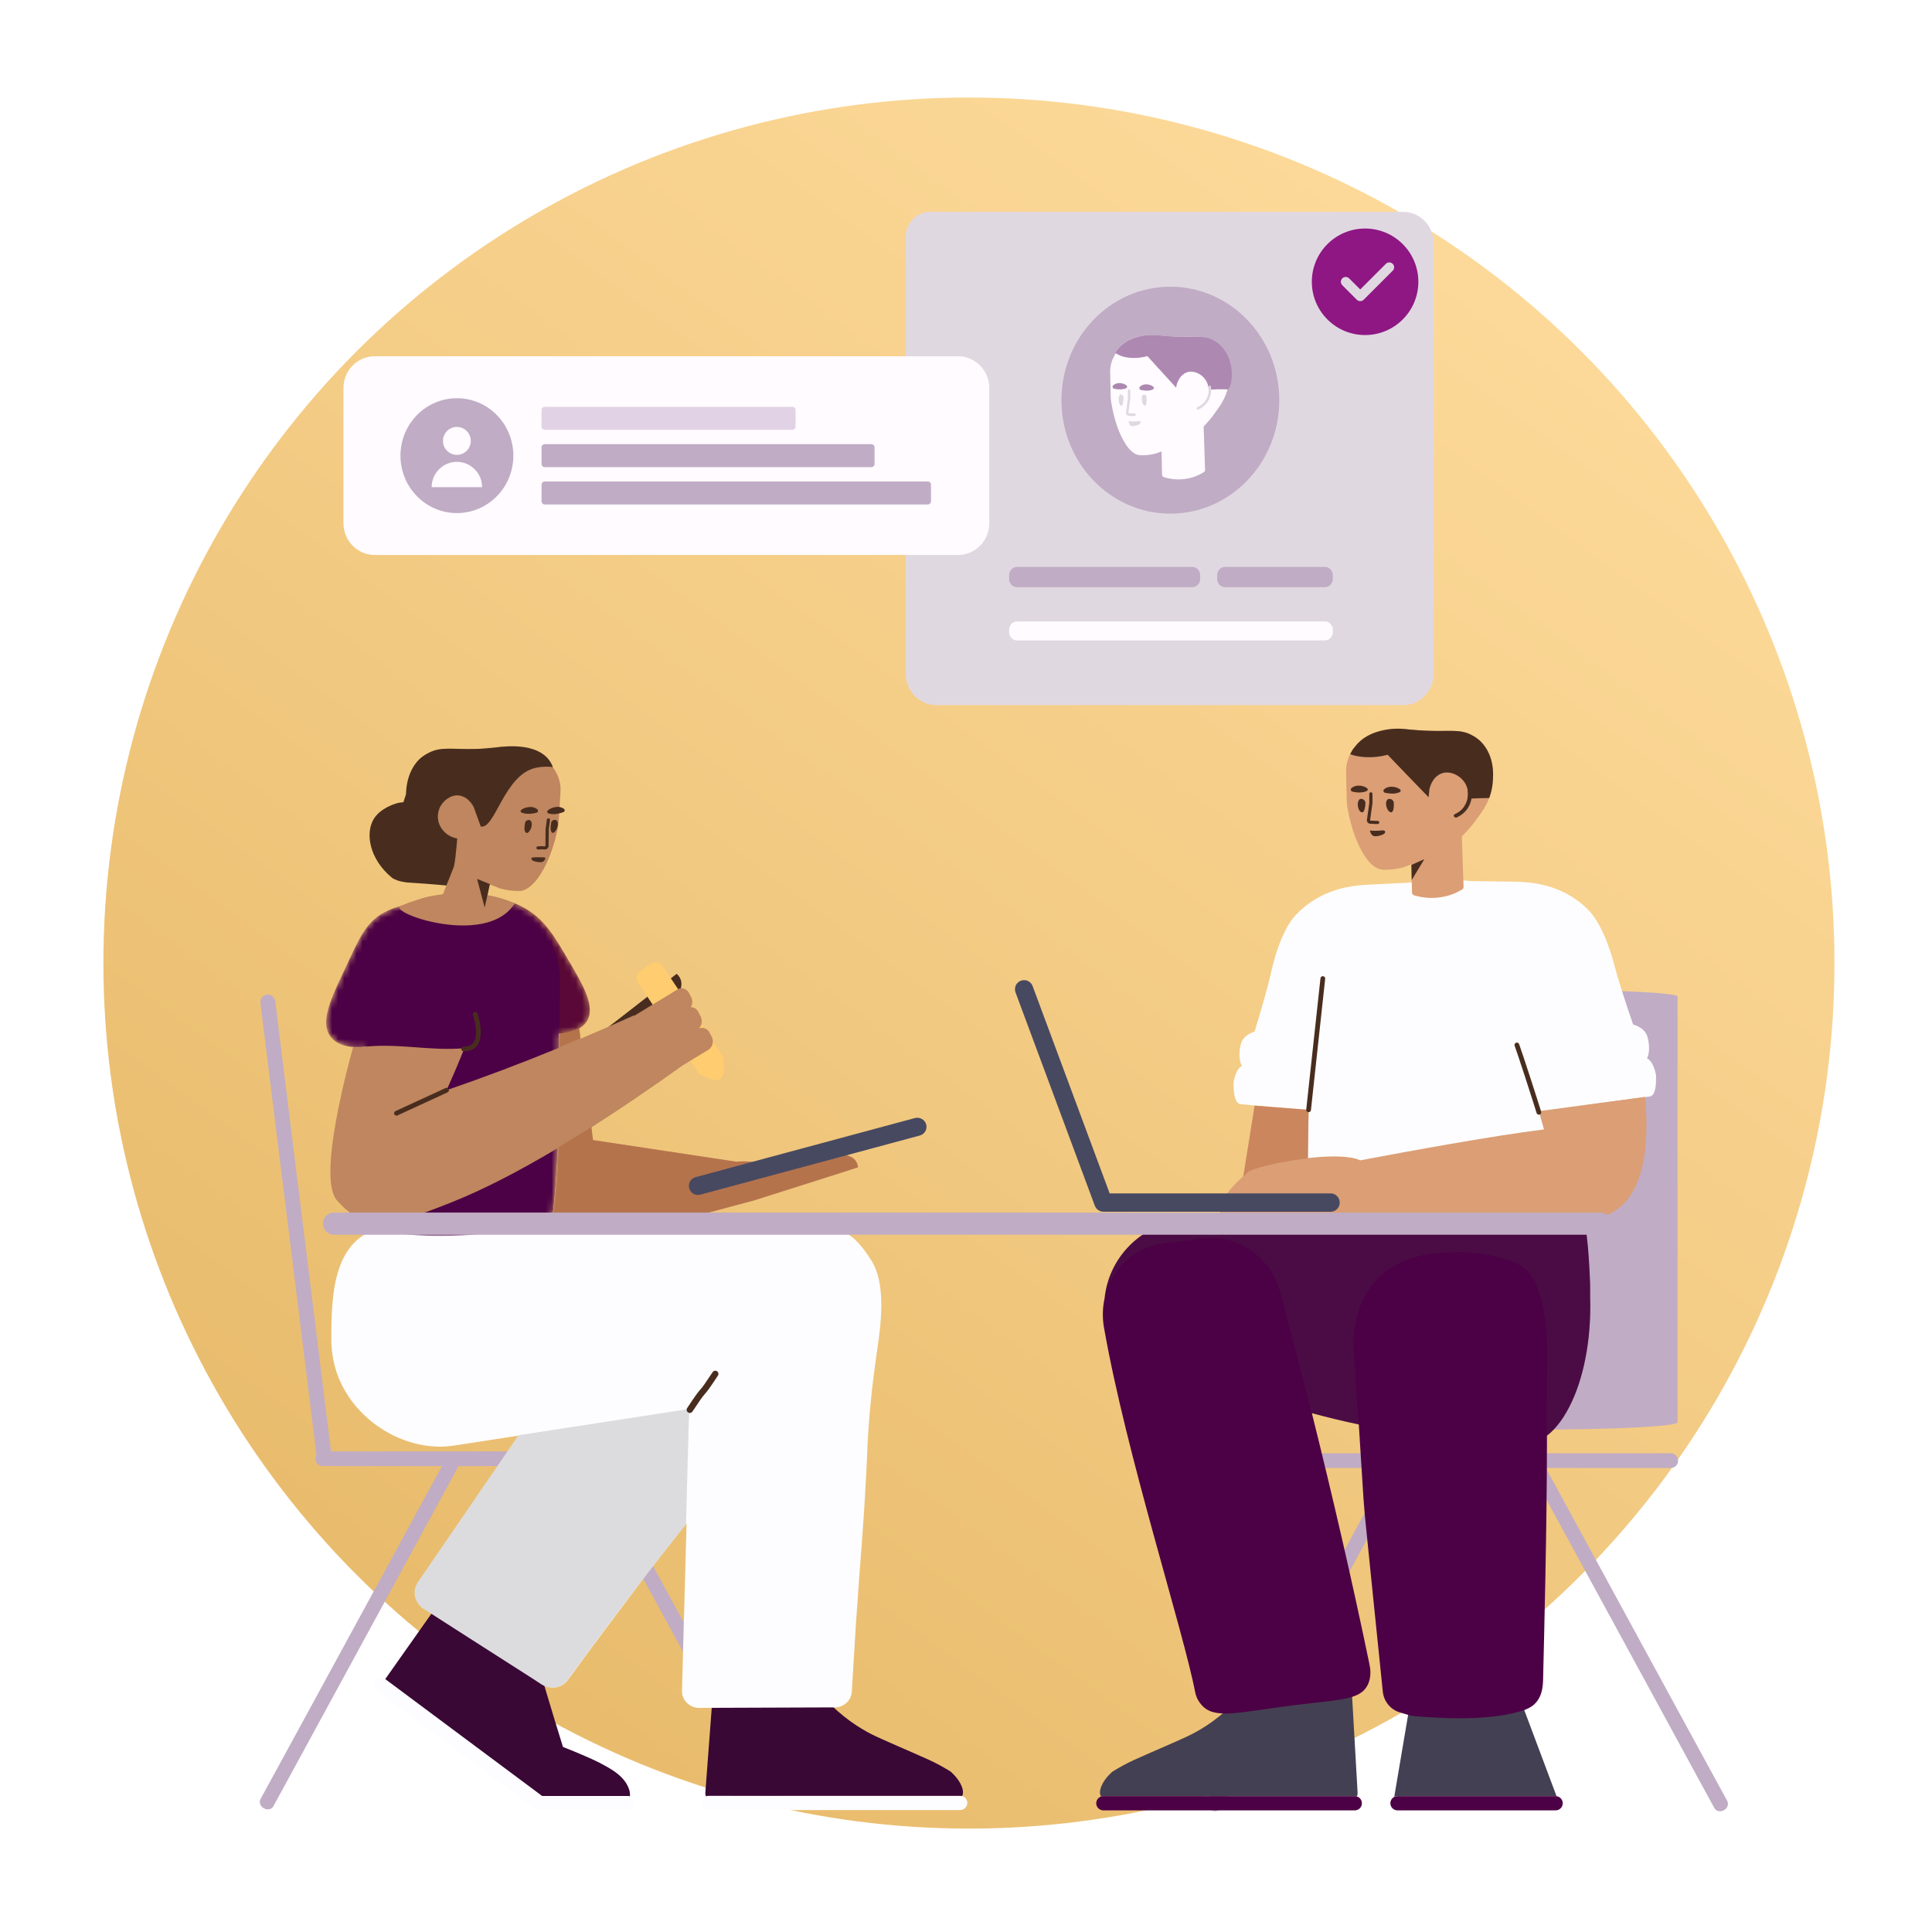 <svg width="317" height="317" viewBox="0 0 317 317" fill="none" xmlns="http://www.w3.org/2000/svg">
<g filter="url(#filter0_d)">
<circle cx="158.983" cy="150.017" r="142.017" fill="url(#paint0_linear)"/>
</g>
<path d="M275.248 233.366V214.709C275.248 203.396 275.248 192.109 275.248 180.822V163.515C275.248 162.892 264.48 162.373 251.532 162.373H248.834C235.912 162.373 225.118 162.892 225.118 163.515V233.418C225.118 234.04 235.886 234.559 248.834 234.559H251.532C264.454 234.585 275.248 234.04 275.248 233.366Z" fill="#C0ACC4"/>
<path d="M198.676 296.989L198.78 297.041C199.325 297.326 200.025 297.17 200.285 296.677L230.669 240.864C230.955 240.345 230.721 239.696 230.176 239.411L230.073 239.359C229.528 239.074 228.827 239.229 228.568 239.722L221.043 253.526C216.139 262.556 211.235 271.56 206.305 280.59L198.183 295.484C197.898 296.003 198.131 296.677 198.676 296.989Z" fill="#C0ACC4"/>
<path d="M274.111 238.451H255.091C243.57 238.451 232.049 238.451 220.555 238.451H202.91C202.288 238.451 201.743 238.97 201.743 239.593V239.723C201.743 240.345 202.262 240.864 202.91 240.864H274.162C274.785 240.864 275.33 240.345 275.33 239.723V239.593C275.33 238.97 274.785 238.451 274.111 238.451Z" fill="#C0ACC4"/>
<path d="M283.398 295.484L275.276 280.59C270.372 271.56 265.468 262.556 260.538 253.526L253.013 239.722C252.754 239.229 252.053 239.047 251.508 239.359L251.405 239.411C250.86 239.696 250.626 240.371 250.912 240.864L281.296 296.677C281.556 297.17 282.256 297.352 282.801 297.04L282.905 296.988C283.45 296.677 283.683 296.002 283.398 295.484Z" fill="#C0ACC4"/>
<path d="M255.394 294.706H229.271C229.091 294.706 228.921 294.74 228.77 294.802L231.079 281.148L249.458 278.878L255.394 294.706ZM222.634 294.764C222.518 294.726 222.394 294.706 222.265 294.706H181.034C180.902 294.706 180.775 294.727 180.657 294.767C180.579 294.639 180.522 294.497 180.49 294.343V294.317C180.49 294.187 180.464 294.057 180.49 293.927C180.516 293.772 180.516 293.642 180.567 293.486C180.905 292.319 181.813 291.333 182.41 290.788C182.488 290.71 182.539 290.684 182.617 290.632C183.759 289.931 184.927 289.283 186.146 288.738C188.533 287.648 193.827 285.417 195.409 284.612C197.459 283.574 200.288 281.81 203.246 278.644C203.401 278.566 203.609 278.463 203.609 278.463L221.772 278.021C221.772 278.021 221.85 278.281 221.85 278.307L222.758 294.213C222.758 294.411 222.714 294.598 222.634 294.764Z" fill="#444053"/>
<path d="M181.034 294.707H222.291C222.936 294.707 223.459 295.23 223.459 295.875C223.459 296.52 222.936 297.042 222.291 297.042H181.034C180.389 297.042 179.867 296.52 179.867 295.875C179.867 295.23 180.389 294.707 181.034 294.707ZM229.297 294.707H255.244C255.889 294.707 256.412 295.23 256.412 295.875C256.412 296.52 255.889 297.042 255.244 297.042H229.297C228.652 297.042 228.129 296.52 228.129 295.875C228.129 295.23 228.652 294.707 229.297 294.707Z" fill="#4C0045"/>
<path d="M253.821 235.564C253.821 235.949 253.821 236.338 253.821 236.732C253.821 249.956 253.354 268.885 253.198 275.17C253.172 275.992 253.276 278.24 251.719 279.667C251.096 280.223 250.422 280.464 250.006 280.609C245.414 282.132 238.979 282.157 231.921 281.576C231.454 281.528 230.701 281.262 229.689 280.972C228.159 280.513 227.043 279.159 226.887 277.539C226.161 270.432 224.163 251.019 224.007 249.303C223.799 247.127 223.618 244.661 223.462 241.857L222.952 233.726C220.254 233.155 217.684 232.528 215.25 231.872C218.583 245.246 221.833 259.226 224.707 273.117C224.837 273.725 225.071 275.145 224.396 276.489C223.151 278.948 219.907 278.847 212.149 279.81C203.015 280.977 199.201 282.168 197.125 279.709C196.425 278.923 196.191 278.086 196.113 277.706C194.219 267.741 184.826 238.761 181.167 217.97C181.167 217.919 181.141 217.894 181.141 217.843C180.854 216.187 180.903 214.557 181.239 213.028C181.962 205.903 187.904 200.274 195.247 200.12L217.444 199.657C227.149 199.484 258.566 198.472 259.494 199.361C260.422 200.249 260.803 207.696 260.907 210.862C260.907 212.025 260.907 213.212 260.932 214.35C260.932 219.915 259.972 225.011 258.364 228.943C257.248 231.664 255.847 233.816 254.264 235.201C254.118 235.329 253.97 235.45 253.821 235.564Z" fill="#4C0045"/>
<path opacity="0.177" d="M253.775 235.598C253.779 231.03 253.805 227.097 253.853 224.516C253.905 222.292 254.294 210.059 249.26 207.521C248.819 207.303 248.378 207.11 247.496 206.796C246.795 206.554 243.162 205.273 238.492 205.466C235.456 205.587 230.889 205.78 227.127 208.826C221.911 213.081 222.041 219.729 222.093 220.817L222.902 233.716C220.198 233.142 217.622 232.513 215.184 231.854C213.499 225.093 211.793 218.487 210.105 212.127C208.548 206.27 203.073 202.466 197.287 203.202C195.133 203.481 192.98 203.76 190.826 204.038C186.027 204.674 182.383 208.255 181.265 212.784C182.098 205.775 187.988 200.272 195.246 200.12L217.444 199.657C227.148 199.484 258.565 198.472 259.493 199.361C260.421 200.249 260.802 207.696 260.906 210.862C260.906 212.025 260.906 213.212 260.932 214.35C260.932 219.915 259.972 225.011 258.363 228.943C257.247 231.664 255.846 233.816 254.263 235.201C254.103 235.342 253.94 235.474 253.775 235.598Z" fill="#444444"/>
<path d="M214.726 182.27L203.565 181.164C202.423 181.061 202.422 178.707 202.388 177.748C202.497 176.766 202.953 175.284 203.773 174.899C203.314 174.101 203.235 172.685 203.585 171.323C203.864 170.237 204.842 169.592 205.854 169.259C206.691 166.55 207.987 162.072 208.467 159.932C209.901 153.417 211.866 150.934 212.541 150.209C213.316 149.351 214.074 148.754 214.58 148.373C217.997 145.839 221.692 145.346 223.584 145.228C223.635 145.201 223.686 145.199 223.738 145.197L230.899 144.846C231.862 144.735 232.774 144.666 233.597 144.604C236.098 144.429 238.68 144.245 241.228 144.564L249.247 144.677C249.299 144.677 249.351 144.677 249.403 144.703C251.297 144.755 255.008 145.118 258.511 147.531C259.03 147.894 259.808 148.465 260.612 149.296C261.313 149.996 263.363 152.409 265.024 158.87C265.578 160.992 267.029 165.422 267.96 168.1C268.984 168.397 269.983 169.008 270.3 170.084C270.697 171.433 270.668 172.851 270.237 173.664C271.07 174.021 271.577 175.485 271.72 176.463C271.72 177.423 271.801 179.775 270.664 179.918L260.584 181.273C261.298 186.87 261.318 191.544 260.787 194.63C260.787 194.709 260.759 194.815 260.731 194.895C260.591 195.718 260.394 196.409 260.142 196.966C260.114 197.019 260.086 197.072 260.058 197.126C258.628 199.144 247.332 198.427 244.669 198.506C240.296 198.639 235.251 198.666 229.028 198.533C227.094 198.48 223.422 198.825 218.937 197.657C218.909 197.657 218.881 197.63 218.881 197.63C218.881 197.63 218.32 197.471 217.675 197.099C217.367 196.913 217.003 196.701 216.694 196.409C213.891 193.886 214.508 187.859 214.508 187.859C214.581 185.884 214.654 184.023 214.726 182.27Z" fill="#FDFDFF"/>
<path d="M239.856 137.241L240.138 145.507C240.138 145.689 240.06 145.87 239.904 145.948C239.23 146.363 238.27 146.83 237.076 147.09C234.922 147.583 233.08 147.22 232.042 146.908C231.835 146.856 231.679 146.649 231.679 146.441L231.577 141.824C230.104 142.373 230.188 142.319 230.051 142.364C228.416 142.779 227.015 142.728 226.755 142.676C225.821 142.598 224.835 141.819 223.953 140.496C222.759 138.732 221.696 135.981 221.125 132.686C221.021 132.219 220.995 131.752 220.969 131.285L220.865 126.64C220.839 125.602 221.099 124.59 221.592 123.63C221.799 123.215 222.007 122.878 222.266 122.592C222.322 122.522 222.378 122.452 222.434 122.385C224.474 119.75 228.53 119.405 230.414 119.608C230.648 119.634 231.478 119.738 232.671 119.816C233.32 119.868 233.839 119.868 234.15 119.894C238.017 120.049 239.548 119.582 241.494 120.62C241.857 120.802 242.687 121.269 243.414 122.177C245.464 124.746 244.971 128.067 244.841 129.053C244.374 132.011 242.661 133.828 242.142 134.58C241.556 135.446 240.587 136.494 239.856 137.241ZM204.005 192.988L205.855 181.405L214.709 182.093L214.612 190.016C217.996 189.636 221.344 189.593 223.036 190.325C223.084 190.346 223.132 190.367 223.179 190.389C231.194 188.873 244.92 186.363 253.337 185.311L252.49 182.317L269.92 179.974C270.708 188.553 269.813 198.933 261.154 199.997C251.161 201.225 234.617 201.225 211.522 199.997H200.114C199.952 196.664 202.148 194.747 204.005 192.988Z" fill="#DB9E75"/>
<path d="M244.343 130.937C243.126 130.939 241.966 130.997 240.813 131.061C240.986 130.136 240.848 129.123 240.242 128.278C239.412 127.11 237.855 126.462 236.61 126.877C235.909 127.11 235.442 127.655 235.39 127.707C234.689 128.589 234.534 129.523 234.534 129.523L234.403 130.811C232.318 128.652 229.662 125.922 227.68 123.838C226.511 124.158 224.583 124.478 222.391 124.012C222.091 123.946 221.808 123.846 221.541 123.733C221.558 123.699 221.575 123.664 221.592 123.63C221.8 123.215 222.008 122.878 222.267 122.592C222.322 122.522 222.378 122.452 222.435 122.385C224.475 119.75 228.531 119.405 230.415 119.608C230.648 119.634 231.479 119.738 232.672 119.816C233.321 119.868 233.84 119.868 234.151 119.894C238.017 120.049 239.548 119.582 241.494 120.62C241.858 120.802 242.688 121.269 243.414 122.177C245.464 124.746 244.971 128.067 244.842 129.053C244.733 129.743 244.556 130.37 244.343 130.937ZM221.897 129.887C221.638 129.835 221.56 129.497 221.742 129.316C221.975 129.108 222.39 128.901 222.909 128.901C223.973 128.901 225.115 129.601 223.921 129.913C223.221 130.12 222.39 130.016 221.897 129.887ZM227.242 130.068C226.983 130.016 226.905 129.679 227.113 129.497C227.346 129.29 227.761 129.082 228.306 129.082C229.37 129.082 230.512 129.809 229.318 130.094C228.566 130.328 227.761 130.172 227.242 130.068Z" fill="#482D1F"/>
<path opacity="0.2" d="M203.985 193.051L205.857 181.405L214.71 182.093L214.612 190.059C210.002 190.576 205.325 191.718 204.682 192.376C204.459 192.6 204.225 192.824 203.985 193.051Z" fill="#8C2A00"/>
<path d="M223.92 131.73C223.894 132.171 223.816 132.897 223.556 133.157C223.115 133.546 222.544 132.249 222.882 131.444C223.011 131.107 223.193 131.055 223.401 131.081C223.712 131.133 223.92 131.418 223.92 131.73ZM228.564 131.652C228.59 132.093 228.59 132.819 228.331 133.131C227.942 133.572 227.215 132.326 227.474 131.496C227.578 131.159 227.76 131.081 227.967 131.081C228.279 131.081 228.538 131.34 228.564 131.652Z" fill="#482D1F"/>
<path d="M226.441 136.997C226.622 136.945 227.063 136.815 227.141 136.53C227.141 136.478 227.167 136.4 227.141 136.348C227.037 136.166 226.726 136.27 226.259 136.296C225.429 136.348 224.754 136.27 224.754 136.27C224.754 136.27 224.936 136.789 225.065 136.945C225.351 137.334 226.181 137.075 226.441 136.997Z" fill="#482D1F"/>
<path d="M224.285 134.522C224.237 134.815 224.463 135.102 224.759 135.151C224.824 135.157 224.824 135.157 224.866 135.16C225.304 135.194 225.577 135.207 226.047 135.207C226.191 135.207 226.307 135.091 226.307 134.947C226.307 134.804 226.191 134.688 226.047 134.688C225.592 134.688 225.331 134.676 224.906 134.643L224.822 134.637C224.821 134.635 224.798 134.606 224.798 134.601L225.189 131.818L225.191 131.782V130.251C225.191 130.107 225.075 129.991 224.932 129.991C224.788 129.991 224.672 130.107 224.672 130.251V131.763L224.285 134.522Z" fill="#482D1F"/>
<path d="M240.817 129.693C240.936 130.453 240.799 131.281 240.454 131.947C240.035 132.786 239.444 133.243 238.682 133.595C238.551 133.655 238.495 133.809 238.555 133.939C238.615 134.069 238.769 134.126 238.899 134.066C239.234 133.911 239.501 133.762 239.809 133.523C240.263 133.172 240.643 132.73 240.917 132.182C241.311 131.422 241.466 130.483 241.33 129.613C241.308 129.471 241.175 129.375 241.034 129.397C240.892 129.419 240.795 129.552 240.817 129.693Z" fill="#482D1F"/>
<path d="M224.043 131.784C224.017 132.225 223.939 132.952 223.68 133.211C223.239 133.601 222.668 132.303 223.005 131.499C223.135 131.162 223.317 131.11 223.524 131.136C223.836 131.188 224.043 131.473 224.043 131.784ZM228.688 131.706C228.714 132.148 228.714 132.874 228.454 133.185C228.065 133.627 227.339 132.381 227.598 131.551C227.702 131.213 227.883 131.136 228.091 131.136C228.402 131.136 228.662 131.395 228.688 131.706Z" fill="#482D1F"/>
<path d="M226.56 137.051C226.741 137 227.182 136.87 227.26 136.584C227.26 136.533 227.286 136.455 227.26 136.403C227.156 136.221 226.845 136.325 226.378 136.351C225.548 136.403 224.873 136.325 224.873 136.325C224.873 136.325 225.055 136.844 225.184 137C225.47 137.389 226.3 137.129 226.56 137.051Z" fill="#482D1F"/>
<path d="M240.939 129.749C241.058 130.509 240.921 131.337 240.576 132.002C240.156 132.841 239.566 133.299 238.803 133.651C238.673 133.711 238.616 133.865 238.676 133.995C238.736 134.125 238.891 134.182 239.021 134.122C239.356 133.967 239.622 133.818 239.93 133.579C240.384 133.227 240.764 132.786 241.038 132.238C241.432 131.478 241.588 130.539 241.452 129.669C241.43 129.527 241.297 129.43 241.155 129.452C241.014 129.474 240.917 129.607 240.939 129.749Z" fill="#482D1F"/>
<path d="M252.868 182.394C252.931 182.6 252.816 182.818 252.61 182.881C252.405 182.944 252.187 182.829 252.124 182.623C251.385 180.22 249.024 172.936 248.524 171.591C248.45 171.389 248.552 171.165 248.754 171.09C248.955 171.016 249.179 171.118 249.254 171.32C249.76 172.684 252.124 179.977 252.868 182.394ZM217.434 160.599C216.785 166.596 216.266 171.381 215.098 182.136C215.075 182.349 214.883 182.504 214.67 182.481C214.456 182.457 214.301 182.265 214.325 182.052C215.492 171.297 216.011 166.513 216.66 160.515C216.683 160.302 216.875 160.147 217.089 160.17C217.302 160.193 217.457 160.385 217.434 160.599Z" fill="#482D1F"/>
<path d="M231.581 141.916L233.706 140.969L231.631 144.39L231.581 141.916Z" fill="#482D1F"/>
<path d="M127.479 296.677L127.375 296.729C126.83 297.014 126.129 296.859 125.87 296.366L95.485 240.552C95.2 240.034 95.433 239.385 95.978 239.099L96.082 239.048C96.627 238.762 97.328 238.918 97.587 239.411L105.112 253.215C110.016 262.245 114.92 271.248 119.85 280.278L127.972 295.172C128.257 295.691 128.024 296.366 127.479 296.677Z" fill="#C0ACC4"/>
<path d="M52.983 238.14H72.003C83.523 238.14 95.044 238.14 106.539 238.14H124.183C124.806 238.14 125.351 238.659 125.351 239.281V239.411C125.351 240.034 124.832 240.553 124.183 240.553H52.931C52.309 240.553 51.764 240.034 51.764 239.411V239.281C51.764 238.659 52.309 238.14 52.983 238.14Z" fill="#C0ACC4"/>
<path d="M42.757 295.172L50.878 280.278C55.782 271.248 60.687 262.244 65.617 253.215L73.141 239.411C73.401 238.918 74.101 238.736 74.646 239.047L74.75 239.099C75.295 239.385 75.528 240.059 75.243 240.552L44.858 296.366C44.599 296.859 43.898 297.04 43.353 296.729L43.25 296.677C42.705 296.366 42.471 295.691 42.757 295.172Z" fill="#C0ACC4"/>
<path d="M45.17 164.345L47.635 184.272C49.14 196.338 50.619 208.404 52.124 220.443L54.407 238.918C54.485 239.567 54.044 240.215 53.422 240.293L53.292 240.319C52.669 240.397 52.098 239.93 51.994 239.229L42.731 164.604C42.653 163.956 43.094 163.307 43.717 163.229L43.847 163.203C44.495 163.125 45.092 163.644 45.17 164.345Z" fill="#C0ACC4"/>
<path d="M88.98 294.682H103.011C103.659 294.682 104.204 295.215 104.204 295.849C104.204 296.484 103.659 297.017 103.011 297.017H88.61C87.961 297.017 87.442 296.509 87.416 295.849C87.416 295.215 87.961 294.682 88.61 294.682H88.98L89.258 294.889C89.778 295.279 89.881 296.031 89.492 296.55C89.103 297.069 88.35 297.173 87.831 296.784L61.78 277.375C61.261 276.986 61.157 276.233 61.547 275.714C61.936 275.195 62.688 275.091 63.207 275.481L88.98 294.682ZM157.527 296.99H116.322C115.673 296.99 115.154 296.471 115.154 295.822C115.154 295.174 115.673 294.655 116.322 294.655H157.553C158.201 294.655 158.72 295.174 158.72 295.822C158.694 296.471 158.175 296.99 157.527 296.99Z" fill="#FDFDFF"/>
<path d="M63.212 275.502L72.73 262.012L88.35 273.351C89.207 276.257 90.089 279.163 90.971 282.095C91.438 283.626 91.905 285.131 92.372 286.636C93.825 287.207 95.071 287.726 95.953 288.115C97.64 288.842 99.067 289.516 100.624 290.528C100.624 290.528 101.973 291.358 102.725 292.552C102.959 292.941 103.166 293.382 103.296 293.849C103.348 294.057 103.348 294.265 103.374 294.446C103.37 294.538 103.356 294.636 103.337 294.735C103.226 294.7 103.108 294.682 102.987 294.682H88.956L63.212 275.502ZM157.851 294.699C157.749 294.67 157.641 294.655 157.529 294.655H116.298C116.135 294.655 115.981 294.687 115.84 294.746C115.766 294.585 115.725 294.404 115.725 294.214L116.863 279.112C116.828 278.593 122.693 278.342 134.459 278.36C134.745 278.36 135.004 278.437 135.238 278.619C138.196 281.785 141.024 283.549 143.074 284.587C144.657 285.391 149.95 287.623 152.337 288.713C153.557 289.258 154.724 289.906 155.866 290.607C155.944 290.659 155.996 290.685 156.074 290.762C156.67 291.307 157.579 292.293 157.916 293.461C157.968 293.617 157.968 293.746 157.994 293.902C158.02 294.032 157.994 294.162 157.994 294.291V294.317C157.965 294.454 157.917 294.583 157.851 294.699Z" fill="#390835"/>
<path d="M85.026 235.565L74.58 237.174C65.759 238.593 55.827 231.844 54.538 222.18C54.411 221.334 54.361 220.487 54.361 219.64C54.361 211.62 54.878 203.055 63.104 201.26C71.329 199.465 125.856 200.762 132.153 200.762C138.451 200.762 140.72 203.241 143.012 206.893C145.304 210.545 144.613 216.793 144.032 220.728C142.996 227.826 142.465 233.255 142.263 239.058C142.212 240.279 142.136 241.574 142.06 243.018C141.606 251.636 141.201 255.197 140.443 266.38C140.165 270.813 139.937 274.648 139.761 277.562C139.685 279.007 138.446 280.152 136.98 280.152H135.489L114.704 280.227C113.137 280.227 111.848 278.957 111.899 277.413L112.177 267.077L112.354 260.9C112.453 257.431 112.551 253.73 112.65 249.966C110.289 252.956 108.137 255.705 106.194 258.212C104.621 260.278 102.819 262.651 100.572 265.645C97.588 269.615 95.071 273.04 93.151 275.686C92.31 276.822 90.773 277.202 89.445 276.669C89.241 276.591 89.042 276.491 88.85 276.369L87.423 275.435L77.563 269.13L69.545 263.992C68.014 263.006 67.573 261.034 68.559 259.607L75.072 250.11L78.964 244.428C80.34 242.413 82.36 239.458 85.026 235.565Z" fill="#FDFDFF"/>
<path opacity="0.177" d="M112.566 250.063C107.638 256.306 103.624 261.491 100.526 265.619C97.542 269.589 95.025 273.014 93.105 275.66C92.145 276.958 90.277 277.269 88.85 276.361L87.422 275.427L77.562 269.122L69.544 263.984C68.014 262.998 67.573 261.026 68.558 259.599L75.071 250.102L78.963 244.42C80.346 242.394 82.381 239.418 85.068 235.494L113.057 231.185V231.908L112.88 238.085C112.775 242.018 112.671 246.077 112.566 250.063L112.566 250.063Z" fill="#444444"/>
<path d="M116.928 225.14C115.654 227.067 115.273 227.592 114.885 228.025C114.455 228.506 114.05 229.065 112.75 231.03C112.592 231.269 112.658 231.591 112.897 231.749C113.136 231.907 113.458 231.842 113.616 231.603C114.89 229.676 115.271 229.151 115.659 228.717C116.088 228.236 116.494 227.678 117.794 225.712C117.952 225.473 117.886 225.151 117.647 224.993C117.408 224.835 117.086 224.901 116.928 225.14Z" fill="#482D1F"/>
<path d="M97.353 170.391C101.168 167.537 111.028 159.778 111.028 159.778C114.245 162.684 106.513 167.9 106.513 167.9" fill="#482D1F"/>
<mask id="mask0" mask-type="alpha" maskUnits="userSpaceOnUse" x="53" y="146" width="44" height="57">
<path d="M83.7 147.962C84.512 148.218 85.331 148.568 86.142 149.036C89.23 150.827 90.709 153.136 93.434 157.832C95.717 161.725 97.741 165.227 96.288 167.563C95.322 169.113 93.162 169.518 91.708 169.632L91.643 175.658V175.918L91.514 188.84C91.303 193.015 91.044 196.411 90.735 199.028C90.272 202.953 60.635 204.572 60.635 200.069C59.935 198.357 59.702 192.81 59.728 190.838L59.94 171.742C59.605 171.773 59.266 171.811 58.923 171.855C57.47 171.855 55.213 171.58 54.123 169.928C52.54 167.561 54.357 163.734 56.38 159.44C58.82 154.292 59.869 151.355 63.127 149.667C64.543 148.933 65.722 148.571 66.662 148.58C68.591 147.444 70.825 146.814 73.195 146.857L78.903 146.96C80.602 146.979 82.22 147.333 83.7 147.962Z" fill="white"/>
</mask>
<g mask="url(#mask0)">
<path d="M83.7 147.962C84.512 148.218 85.331 148.568 86.142 149.036C89.23 150.827 90.709 153.136 93.434 157.832C95.717 161.725 97.741 165.227 96.288 167.563C95.322 169.113 93.162 169.518 91.708 169.632L91.643 175.658V175.918L91.514 188.84C91.303 193.015 91.044 196.411 90.735 199.028C90.272 202.953 60.635 204.572 60.635 200.069C59.935 198.357 59.702 192.81 59.728 190.838L59.94 171.742C59.605 171.773 59.266 171.811 58.923 171.855C57.47 171.855 55.213 171.58 54.123 169.928C52.54 167.561 54.357 163.734 56.38 159.44C58.82 154.292 59.869 151.355 63.127 149.667C64.543 148.933 65.722 148.571 66.662 148.58C68.591 147.444 70.825 146.814 73.195 146.857L78.903 146.96C80.602 146.979 82.22 147.333 83.7 147.962Z" fill="#4C0045"/>
</g>
<path opacity="0.2" d="M77.451 147.024C79.912 146.799 83.235 147.359 86.142 149.035C89.23 150.826 90.75 153.238 93.474 157.934C95.758 161.826 97.741 165.227 96.288 167.562C95.332 169.096 93.208 169.509 91.755 169.627L91.844 161.296V160.829C91.948 153.304 86.188 147.129 78.948 147.051L77.451 147.024Z" fill="#8C2A00"/>
<path d="M118.776 173.559L118.762 175.876C118.774 176.853 117.787 177.522 116.878 177.151L114.74 176.273L104.669 161.218C104.252 160.591 104.431 159.727 105.058 159.31L106.822 158.12C107.449 157.703 108.313 157.882 108.73 158.509L118.776 173.559Z" fill="#FFCC70"/>
<path d="M104.088 166.652L111.197 162.328C111.85 161.941 112.694 162.22 113.069 162.964L113.414 163.621C113.684 164.173 113.627 164.803 113.334 165.269C113.86 165.229 114.365 165.54 114.621 166.12L114.968 166.796C115.291 167.476 115.147 168.269 114.691 168.751C115.324 168.464 116.09 168.753 116.444 169.476L116.789 170.131C117.166 170.901 116.903 171.822 116.252 172.236L112.029 174.796C106.7 178.613 101.704 182.004 97.042 184.97L97.297 187.051C102.969 187.906 110.775 189.085 120.715 190.587L120.824 190.603C122.642 190.448 124.227 190.721 125.31 190.944C128.026 190.672 130.715 190.375 133.405 190.104C135.582 189.47 140.468 188.433 140.787 191.538C140.787 191.538 138.691 192.22 135.852 193.123C131.836 194.4 126.311 196.146 123.191 197.142L123.08 197.145L110.224 200.593L89.48 200.548C89.457 200.465 89.434 200.381 89.411 200.298C90.189 199.905 90.657 199.473 90.718 199.009C91.065 196.395 91.325 192.995 91.497 188.81L91.501 188.39C85.061 192.233 79.339 195.162 74.337 197.175C71.379 198.368 68.473 199.432 65.645 200.366C59.054 201.663 56.254 197.947 55.501 197.195C54.619 196.312 52.829 193.847 56.072 179.265C56.689 176.497 57.333 173.994 57.946 171.8C58.287 171.831 58.613 171.843 58.905 171.843C65.215 171.025 70.094 172.484 76.199 171.994C75.449 173.907 74.474 176.201 73.275 178.876C79.295 176.812 85.425 174.5 91.667 171.937L91.692 169.583C92.681 169.505 93.997 169.293 95.042 168.677C95.044 168.688 95.046 168.699 95.048 168.711L95.26 170.439C98.121 169.229 101.005 167.966 103.912 166.652C103.951 166.633 104.01 166.633 104.088 166.652ZM72.682 146.711C73.248 145.224 73.804 143.909 74.396 142.344C74.394 142.343 74.392 142.342 74.391 142.341L74.937 137.817C74.885 137.532 74.651 137.645 74.391 137.567C73.717 137.385 73.131 136.822 72.664 136.303C71.808 135.317 71.667 133.882 72.082 132.559C72.601 131.288 73.95 130.328 75.196 130.431C75.663 130.483 76.104 130.665 76.519 130.924L76.545 130.95C76.675 131.08 76.856 131.106 77.038 131.132C77.479 131.132 77.842 130.821 77.868 130.38L78.102 123.607C78.102 123.166 78.439 122.855 78.88 122.855C79.84 122.855 80.774 122.803 81.734 122.595C81.864 122.595 81.968 122.569 82.072 122.569C83.006 122.466 88.014 122.154 90.712 125.865C90.946 126.228 91.179 126.591 91.361 126.954C91.828 127.889 92.036 128.926 91.958 130.016L91.672 134.739C91.621 135.206 91.569 135.673 91.465 136.166C90.219 142.004 87.573 146.052 85.341 146.182C84.2 146.208 83.058 146.078 81.942 145.741C81.803 145.671 81.891 145.725 80.332 145.095L80.004 146.863C81.466 147.14 82.973 147.586 84.496 148.255C84.003 148.904 83.473 149.503 82.928 149.918C77.012 154.537 63.458 149.556 65.798 148.604C66.946 148.136 69.443 147.154 72.682 146.711Z" fill="#BF865F"/>
<path opacity="0.2" d="M91.663 188.225C93.406 187.184 95.2 186.076 97.047 184.902L97.317 187.069C101.091 187.651 108.916 188.831 120.793 190.61C120.796 190.61 120.8 190.61 120.804 190.609C122.667 190.434 124.292 190.746 125.397 190.975C128.113 190.702 130.717 190.375 133.407 190.104C135.584 189.47 140.47 188.433 140.789 191.538C140.526 191.63 138.852 192.143 136.013 193.046C131.997 194.323 126.472 196.069 123.352 197.065L123.241 197.069L110.385 200.516L89.641 200.472C89.618 200.388 89.595 200.304 89.572 200.221C90.35 199.828 90.818 199.396 90.879 198.933C91.226 196.318 91.486 192.918 91.658 188.734L91.663 188.225ZM91.829 171.788L91.853 169.506C92.79 169.433 94.019 169.238 95.034 168.695L95.242 170.365C94.1 170.848 92.963 171.322 91.829 171.788Z" fill="#8C2A00"/>
<path d="M151.971 184.501C152.179 185.306 151.712 186.11 150.907 186.318L114.892 196.022C114.088 196.23 113.283 195.763 113.076 194.958C112.868 194.154 113.335 193.35 114.139 193.142L150.155 183.438C150.933 183.256 151.763 183.723 151.971 184.501Z" fill="#474961"/>
<path d="M66.615 130.304C66.653 128.789 66.99 126.776 68.318 125.112C68.863 124.411 69.589 123.892 70.368 123.503C72.444 122.465 74.026 122.984 78.126 122.881C78.956 122.881 80.176 122.751 81.733 122.595C82.797 122.464 89.2 121.646 90.711 125.864C90.178 125.761 88.92 125.735 87.752 126.02C82.719 127.266 81.24 135.984 78.93 135.621C78.908 135.618 78.885 135.614 78.86 135.609L78.879 135.595L77.763 132.533C77.503 131.91 77.062 131.417 76.543 131.002C76.128 130.743 75.687 130.561 75.22 130.509C73.974 130.405 72.625 131.365 72.106 132.637C71.613 133.908 71.847 135.335 72.755 136.321C73.326 136.97 74.104 137.411 74.96 137.567L75.025 137.566C74.861 139.507 74.615 142.115 74.371 142.473C73.984 143.49 73.615 144.379 73.249 145.288C72.726 145.246 72.262 145.201 71.899 145.169C70.757 145.066 69.07 144.936 66.943 144.806C66.943 144.806 66.787 144.806 66.657 144.78C65.983 144.676 65.334 144.573 64.685 144.235C64.685 144.235 64.478 144.158 64.296 144.002C60.637 140.992 59.833 136.685 61.39 134.271C62.505 132.585 64.685 131.936 64.996 131.832C65.412 131.703 65.827 131.651 66.19 131.625C66.332 131.199 66.474 130.753 66.615 130.304ZM88.012 133.363C87.493 133.493 86.637 133.623 85.936 133.441C84.717 133.182 85.858 132.455 86.974 132.403C87.493 132.377 87.908 132.585 88.168 132.792C88.349 132.974 88.272 133.311 88.012 133.363ZM92.423 133.26C91.904 133.441 91.1 133.675 90.347 133.545C89.076 133.363 90.166 132.533 91.255 132.403C91.826 132.325 92.216 132.507 92.501 132.689C92.734 132.844 92.683 133.182 92.423 133.26Z" fill="#482D1F"/>
<path d="M90.502 136.529C90.269 136.217 90.346 135.517 90.424 135.05C90.45 134.712 90.762 134.505 91.047 134.505C91.229 134.531 91.462 134.635 91.514 134.998C91.696 135.854 90.814 137.048 90.502 136.529ZM86.221 136.555C85.961 136.243 86.065 135.517 86.143 135.076C86.169 134.738 86.48 134.531 86.766 134.531C86.947 134.557 87.181 134.661 87.233 135.024C87.414 135.88 86.558 137.074 86.221 136.555Z" fill="#482D1F"/>
<path d="M90.242 134.565C90.261 134.423 90.162 134.292 90.02 134.273C89.878 134.254 89.747 134.353 89.728 134.495L89.52 136.026L89.518 136.058L89.492 138.808C89.483 138.839 89.458 138.86 89.424 138.863C89.099 138.828 88.707 138.829 88.248 138.864C88.105 138.875 87.998 139 88.009 139.142C88.02 139.285 88.145 139.392 88.287 139.381C88.725 139.348 89.092 139.348 89.386 139.381L89.414 139.382C89.717 139.382 89.96 139.167 90.007 138.88L90.011 138.84L90.037 136.08L90.242 134.565Z" fill="#482D1F"/>
<path d="M87.96 141.381C87.779 141.355 87.312 141.251 87.208 140.966C87.208 140.914 87.156 140.836 87.182 140.784C87.26 140.654 88.064 140.654 88.064 140.654C89.128 140.68 89.388 140.628 89.466 140.758C89.491 140.836 89.491 140.94 89.31 141.173C89.076 141.614 88.22 141.459 87.96 141.381Z" fill="#482D1F"/>
<path d="M73.112 178.522C73.308 178.432 73.539 178.517 73.629 178.713C73.719 178.908 73.633 179.139 73.438 179.229L65.213 183.017C65.017 183.107 64.786 183.022 64.696 182.827C64.606 182.631 64.692 182.4 64.887 182.31L73.112 178.522ZM77.605 166.55C77.533 166.347 77.64 166.125 77.842 166.054C78.045 165.982 78.267 166.088 78.339 166.291C78.357 166.343 78.388 166.435 78.426 166.562C78.489 166.771 78.553 167.003 78.612 167.252C78.773 167.933 78.874 168.614 78.883 169.256C78.912 171.245 78.052 172.518 76.073 172.492C75.858 172.489 75.686 172.313 75.689 172.098C75.691 171.883 75.868 171.711 76.083 171.714C77.544 171.733 78.128 170.869 78.105 169.268C78.096 168.689 78.004 168.062 77.854 167.432C77.799 167.199 77.74 166.982 77.681 166.788C77.646 166.672 77.619 166.591 77.605 166.55Z" fill="#482D1F"/>
<path d="M80.382 145.066L78.28 144.21L79.526 148.906L80.382 145.066Z" fill="#482D1F"/>
<path d="M262.642 198.959H54.802C53.799 198.959 52.985 199.772 52.985 200.775C52.985 201.778 53.799 202.592 54.802 202.592H262.642C263.645 202.592 264.458 201.778 264.458 200.775C264.458 199.772 263.645 198.959 262.642 198.959Z" fill="#C0ACC4"/>
<path d="M179.742 198.054C180.001 198.51 180.491 198.819 181.053 198.819H218.34C219.17 198.819 219.819 198.145 219.819 197.314C219.819 196.484 219.144 195.809 218.34 195.809H182.072L169.429 161.792C169.143 161.014 168.287 160.624 167.508 160.91C166.73 161.195 166.341 162.052 166.626 162.83L179.626 197.807C179.658 197.894 179.697 197.977 179.742 198.054Z" fill="#474961"/>
<path d="M152.6 34.765H230.261C233.018 34.765 235.252 37.093 235.252 39.966V110.491C235.252 113.363 233.018 115.692 230.261 115.692H153.598C150.842 115.692 148.607 113.363 148.607 110.491V38.925C148.607 36.627 150.395 34.765 152.6 34.765Z" fill="#E0D8E1"/>
<path d="M192.032 84.278C201.9 84.278 209.9 75.942 209.9 65.659C209.9 55.375 201.9 47.039 192.032 47.039C182.164 47.039 174.164 55.375 174.164 65.659C174.164 75.942 182.164 84.278 192.032 84.278Z" fill="#C0ACC4"/>
<path fill-rule="evenodd" clip-rule="evenodd" d="M190.586 74.067C189.681 74.415 189.729 74.38 189.627 74.415C188.297 74.767 187.157 74.723 186.946 74.679C186.186 74.613 185.384 73.954 184.666 72.834C183.695 71.34 182.829 69.012 182.365 66.222C182.281 65.827 182.259 65.431 182.238 65.036L182.154 61.104C182.133 60.226 182.323 59.347 182.745 58.556C182.851 58.337 182.956 58.143 183.072 57.969C183.031 57.949 182.991 57.929 182.951 57.911C183.057 57.757 183.162 57.625 183.247 57.471C184.875 55.118 188.279 54.81 189.843 54.986C190.034 55.008 190.71 55.096 191.683 55.162C192.211 55.206 192.634 55.206 192.888 55.227C196.038 55.359 197.285 54.964 198.871 55.843C199.167 55.997 199.844 56.393 200.436 57.163C202.106 59.34 201.704 62.156 201.598 62.991C201.218 65.499 199.823 67.038 199.4 67.676C198.909 68.429 198.092 69.344 197.492 69.98L197.725 77.08C197.725 77.237 197.66 77.395 197.53 77.462C196.967 77.822 196.166 78.226 195.17 78.451C193.373 78.878 191.836 78.564 190.97 78.294C190.797 78.249 190.667 78.069 190.667 77.889L190.586 74.067Z" fill="#FFFBFF"/>
<path d="M198.319 63.933C198.296 63.368 198.133 62.8 197.787 62.301C197.093 61.289 195.791 60.727 194.75 61.087C194.164 61.289 193.773 61.761 193.73 61.806C193.144 62.57 193.014 63.38 193.014 63.38L192.991 63.62C191.503 61.989 189.653 59.974 188.261 58.424C187.415 58.67 186.018 58.916 184.431 58.558C183.86 58.424 183.373 58.112 182.95 57.911C183.055 57.755 183.161 57.621 183.225 57.509C184.875 55.12 188.346 54.808 189.933 54.986C190.145 55.009 190.822 55.098 191.817 55.165C192.367 55.209 192.79 55.209 193.044 55.232C196.261 55.366 197.53 54.964 199.139 55.857C199.435 56.013 200.133 56.415 200.726 57.196C202.567 59.563 202.122 62.443 201.911 63.113C201.763 63.581 201.488 63.894 201.488 63.894C200.37 63.842 199.335 63.878 198.319 63.933ZM182.769 63.773C182.546 63.724 182.479 63.408 182.635 63.239C182.836 63.044 183.193 62.85 183.639 62.85C184.553 62.85 185.534 63.506 184.509 63.797C183.907 63.967 183.193 63.87 182.769 63.773ZM187.153 63.972C186.933 63.923 186.867 63.611 187.043 63.443C187.24 63.25 187.591 63.058 188.052 63.058C188.952 63.058 189.917 63.731 188.908 63.996C188.272 64.188 187.569 64.068 187.153 63.972Z" fill="#AD88B1"/>
<path d="M184.347 65.291C184.347 65.02 184.202 64.772 183.984 64.727C183.838 64.704 183.711 64.749 183.62 65.043C183.384 65.742 183.784 66.871 184.093 66.532C184.275 66.306 184.329 65.674 184.347 65.291Z" fill="#E0D8E1"/>
<path d="M188.133 65.221C188.115 64.948 187.936 64.722 187.721 64.722C187.577 64.722 187.452 64.79 187.38 65.085C187.201 65.811 187.703 66.899 187.972 66.514C188.151 66.242 188.151 65.606 188.133 65.221Z" fill="#E0D8E1"/>
<path d="M186.55 69.779C186.701 69.732 187.068 69.614 187.133 69.353C187.133 69.305 187.154 69.234 187.133 69.187C187.046 69.021 186.787 69.116 186.399 69.139C185.707 69.187 185.146 69.116 185.146 69.116C185.146 69.116 185.297 69.59 185.405 69.732C185.621 70.088 186.312 69.851 186.55 69.779Z" fill="#E0D8E1"/>
<path d="M184.749 67.695C184.712 67.935 184.888 68.172 185.12 68.213C185.171 68.218 185.171 68.218 185.204 68.221C185.552 68.249 185.769 68.259 186.142 68.259C186.252 68.259 186.342 68.166 186.342 68.051C186.342 67.936 186.252 67.843 186.142 67.843C185.781 67.843 185.573 67.833 185.235 67.806L185.169 67.8C185.165 67.799 185.142 67.769 185.144 67.757L185.454 65.415L185.456 65.387V64.099C185.456 63.984 185.366 63.891 185.256 63.891C185.146 63.891 185.056 63.984 185.056 64.099V65.373L184.749 67.695Z" fill="#E0D8E1"/>
<path d="M198.288 63.508C198.389 64.151 198.272 64.852 197.976 65.417C197.615 66.13 197.105 66.52 196.447 66.82C196.346 66.866 196.3 66.989 196.344 67.094C196.388 67.199 196.506 67.247 196.607 67.201C196.893 67.071 197.119 66.945 197.382 66.744C197.769 66.448 198.093 66.076 198.327 65.614C198.665 64.971 198.798 64.176 198.682 63.44C198.664 63.327 198.561 63.25 198.452 63.268C198.343 63.287 198.27 63.394 198.288 63.508Z" fill="#E0D8E1"/>
<path d="M195.625 93.018H166.876C166.16 93.018 165.579 93.623 165.579 94.37V94.994C165.579 95.741 166.16 96.346 166.876 96.346H195.625C196.342 96.346 196.923 95.741 196.923 94.994V94.37C196.923 93.623 196.342 93.018 195.625 93.018Z" fill="#C0ACC4"/>
<path d="M217.386 101.963H166.876C166.16 101.963 165.579 102.568 165.579 103.315V103.731C165.579 104.478 166.16 105.083 166.876 105.083H217.386C218.103 105.083 218.684 104.478 218.684 103.731V103.315C218.684 102.568 218.103 101.963 217.386 101.963Z" fill="#FFFBFF"/>
<path d="M217.384 93.017H201.014C200.297 93.017 199.716 93.622 199.716 94.369V94.993C199.716 95.74 200.297 96.345 201.014 96.345H217.384C218.101 96.345 218.682 95.74 218.682 94.993V94.369C218.682 93.622 218.101 93.017 217.384 93.017Z" fill="#C0ACC4"/>
<path d="M157.188 58.452H61.482C58.648 58.452 56.351 60.788 56.351 63.669V85.843C56.351 88.724 58.648 91.06 61.482 91.06H157.188C160.022 91.06 162.32 88.724 162.32 85.843V63.669C162.32 60.788 160.022 58.452 157.188 58.452Z" fill="#FFFBFF"/>
<path d="M74.969 84.185C69.855 84.185 65.709 79.966 65.709 74.762C65.709 69.558 69.855 65.34 74.969 65.34C80.083 65.34 84.229 69.558 84.229 74.762C84.229 79.966 80.083 84.185 74.969 84.185ZM74.964 74.635C76.225 74.635 77.248 73.609 77.248 72.343C77.248 71.077 76.225 70.051 74.964 70.051C73.703 70.051 72.681 71.077 72.681 72.343C72.681 73.609 73.703 74.635 74.964 74.635ZM74.964 75.781C72.678 75.781 70.826 77.641 70.826 79.935H79.103C79.103 77.641 77.25 75.781 74.964 75.781ZM89.373 72.878H142.982C143.266 72.878 143.495 73.112 143.495 73.4V76.125C143.495 76.413 143.266 76.647 142.982 76.647H89.373C89.089 76.647 88.859 76.413 88.859 76.125V73.4C88.859 73.112 89.089 72.878 89.373 72.878ZM89.373 79.003H152.243C152.526 79.003 152.756 79.236 152.756 79.524V82.25C152.756 82.538 152.526 82.772 152.243 82.772H89.373C89.089 82.772 88.859 82.538 88.859 82.25V79.524C88.859 79.236 89.089 79.003 89.373 79.003Z" fill="#C0ACC4"/>
<path d="M130.016 66.754H89.371C89.087 66.754 88.857 66.987 88.857 67.276V70.001C88.857 70.289 89.087 70.523 89.371 70.523H130.016C130.299 70.523 130.529 70.289 130.529 70.001V67.276C130.529 66.987 130.299 66.754 130.016 66.754Z" fill="#E2D2E5"/>
<path fill-rule="evenodd" clip-rule="evenodd" d="M217.801 40.056C219.382 38.475 221.568 37.496 223.981 37.496C226.394 37.496 228.58 38.475 230.161 40.056C231.742 41.636 232.721 43.822 232.721 46.236C232.721 48.649 231.742 50.835 230.161 52.415C228.58 53.996 226.394 54.975 223.981 54.975C221.568 54.975 219.382 53.996 217.801 52.415C216.221 50.835 215.242 48.649 215.242 46.236C215.242 43.822 216.221 41.636 217.801 40.056ZM228.515 44.414C228.826 44.104 228.826 43.601 228.515 43.29C228.205 42.98 227.702 42.98 227.392 43.29L223.187 47.495L221.365 45.674C221.055 45.364 220.552 45.364 220.241 45.674C219.931 45.984 219.931 46.487 220.241 46.797L222.625 49.181C222.935 49.491 223.438 49.491 223.748 49.181L228.515 44.414Z" fill="#8E1783"/>
<defs>
<filter id="filter0_d" x="0.967" y="0" width="316.033" height="316.033" filterUnits="userSpaceOnUse" color-interpolation-filters="sRGB">
<feFlood flood-opacity="0" result="BackgroundImageFix"/>
<feColorMatrix in="SourceAlpha" type="matrix" values="0 0 0 0 0 0 0 0 0 0 0 0 0 0 0 0 0 0 127 0" result="hardAlpha"/>
<feOffset dy="8"/>
<feGaussianBlur stdDeviation="8"/>
<feColorMatrix type="matrix" values="0 0 0 0 0 0 0 0 0 0 0 0 0 0 0 0 0 0 0.2 0"/>
<feBlend mode="normal" in2="BackgroundImageFix" result="effect1_dropShadow"/>
<feBlend mode="normal" in="SourceGraphic" in2="effect1_dropShadow" result="shape"/>
</filter>
<linearGradient id="paint0_linear" x1="260.232" y1="3.486" x2="51.879" y2="287.737" gradientUnits="userSpaceOnUse">
<stop stop-color="#FFDD9F"/>
<stop offset="1" stop-color="#E6B867"/>
</linearGradient>
</defs>
</svg>
